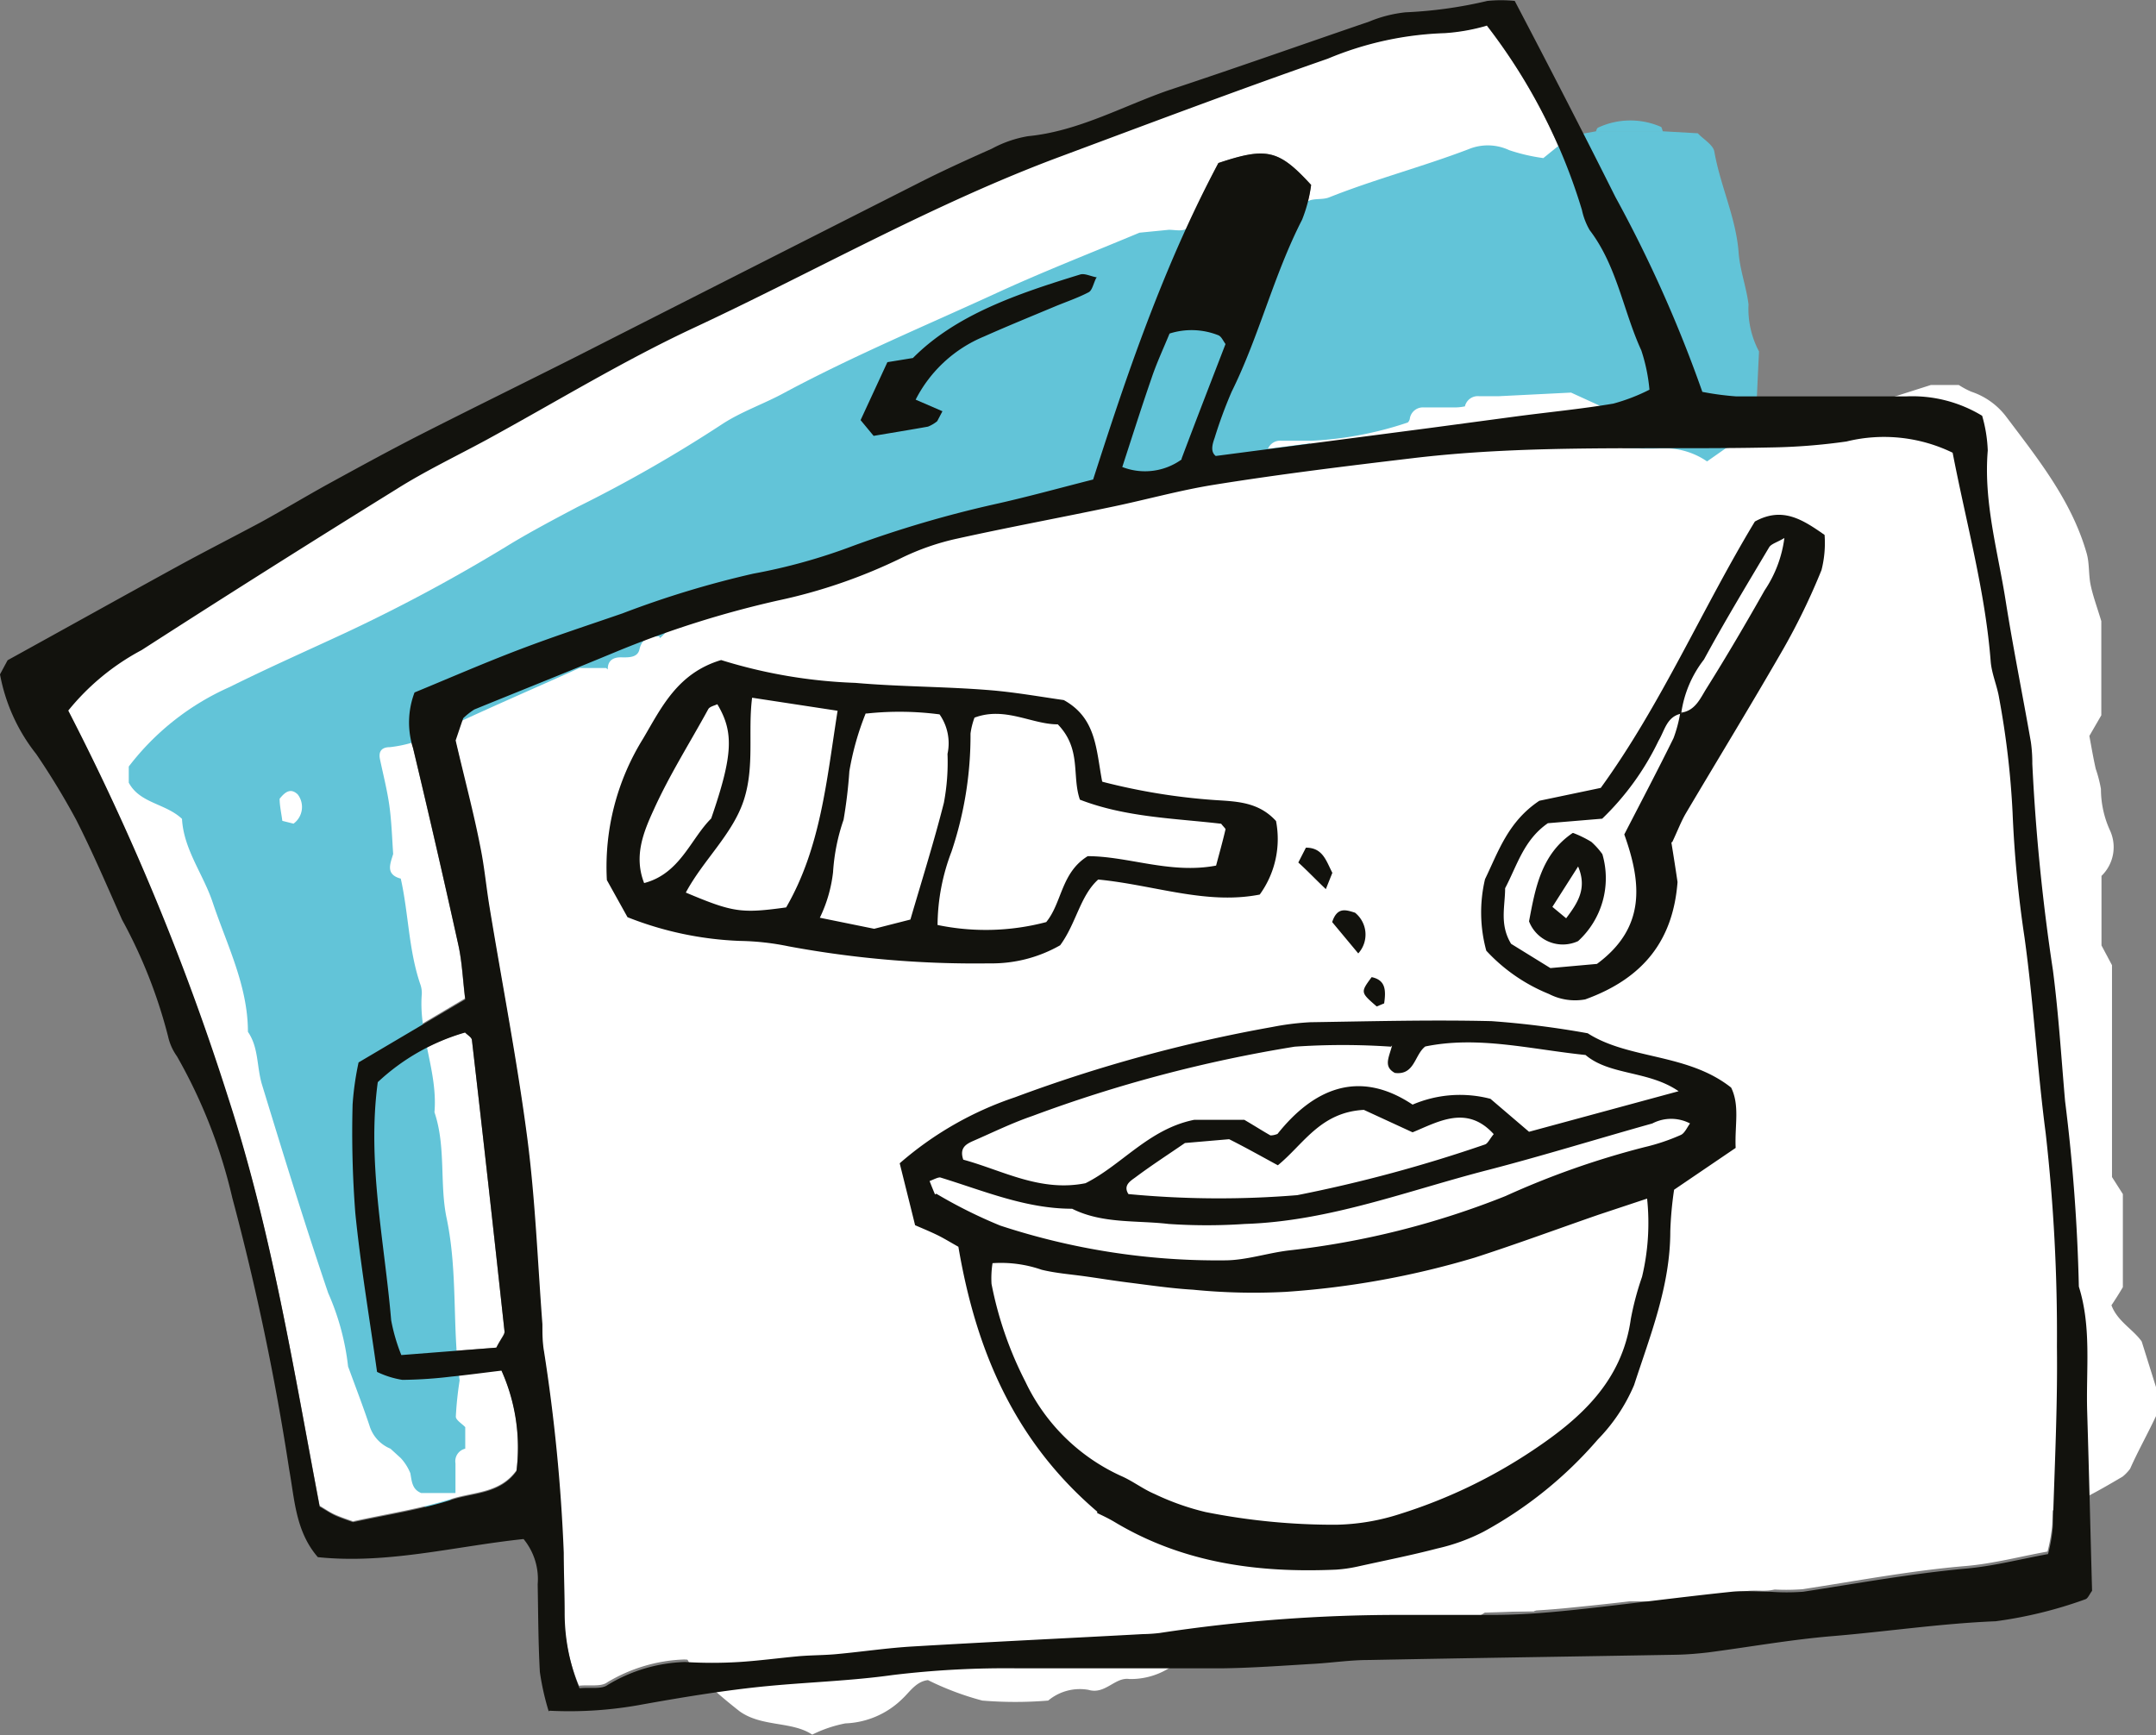<svg xmlns="http://www.w3.org/2000/svg" viewBox="0 0 119.05 95.83">
  <rect x="0" y="0" width="119.05" height="95.83" fill="#808080" stroke="none"/>
  <defs>
    <style>
      .cls-1{fill:#fff}.cls-2{fill:#62c4d8}.cls-3{fill:#12120d}
    </style>
  </defs>
  <g id="Ebene_2" data-name="Ebene 2">
    <g id="Farbe">
      <path class="cls-1" d="M96.91 23.61c1.63-.24 3.06.8 4.8.68l2.34-2.21 2.57-.82h1.54a4.7 4.7 0 00.69.37 4 4 0 011.92 1.37c1.77 2.35 3.62 4.65 4.45 7.55.16.55.1 1.17.22 1.75s.32 1.12.59 2v5.2l-.66 1.14c.09.47.2 1.14.35 1.81a7.37 7.37 0 01.29 1.12 5.5 5.5 0 00.5 2.29 2.21 2.21 0 01-.47 2.51v3.84l.58 1.09V65l.6.94v5.14c-.18.31-.39.64-.63 1 .33.89 1.2 1.33 1.67 2l.79 2.52v1.6c-.47 1-1 1.94-1.43 2.91a2.4 2.4 0 01-.41.43c-3.38 2-3.41 1.77-7.61 2.73a9.66 9.66 0 01-2.55.66c-.73 0-1.39.73-2.23.64-.92.9-2.37.2-3.31 1.11s-2.29.37-3.34 1c-.43.28-1.17.09-1.75.19a14.15 14.15 0 00-1.73.56h-9l-1 .56h-2.62l-1 .68h-2.15l-.92.6h-2.68l-1 .62h-1.87c-1 1.09-2.55.2-3.68.9l-.53.3H64.6a4 4 0 01-2.24.63c-.79-.12-1.33.87-2.25.6a2.72 2.72 0 00-2.23.59 22 22 0 01-3.64 0 15.87 15.87 0 01-3-1.13c-.64.07-1 .64-1.38 1a4.74 4.74 0 01-3.18 1.39 7.17 7.17 0 00-1.83.62c-1.13-.75-2.77-.41-4-1.28a30.06 30.06 0 01-2.54-2.22 28 28 0 01-2.61-6.44c-.35-1.09-.62-2.25-.87-3.39a7.62 7.62 0 00-.56-1.2c-.2-1.1.39-2.49-.63-3.61v-3.13l-.57-1V69.7c-.22-.37-.42-.71-.65-1.07v-4.5l-.55-.86v-5.66l-.64-1.09v-6.28c-.18-.28-.34-.53-.61-1v-6.13a10.81 10.81 0 012-4.81c.36-.43 1-.67.89-1.43l.09.08c.48 0 .64-.28.75-.67.4 0 .87 0 1-.44.15-.65.58-.71 1.09-.72h7.1c.2-.11.54-.32.91-.55h2l2.37-1.22h2.47a4.37 4.37 0 012-.64 14.11 14.11 0 002.24-.56c2-.45 3.85-1.37 5.93-1.42.57-.56 1.31-.31 2-.42a14.07 14.07 0 012.24-.55c1.69 0 3.22-1 5-.65 1.36-.88 2.88-.53 4.37-.61a2.54 2.54 0 012.05-.5c1 .25 1.58-.79 2.54-.64 1.52.24 2.88-.41 4.26-.9a4.22 4.22 0 01.82-.29 6 6 0 002.33-.34 7.41 7.41 0 012.19-.49l.35-.58a16.25 16.25 0 002.09.05 4.13 4.13 0 012.54.72l2.67-1.87"/>
      <path class="cls-2" d="M71.81 11.58l-.34.56h-5.15c.1-.15.18-.4.32-.44.8-.25 1.62-.46 2.61-.73a4.88 4.88 0 002.56.61M25.69 78.81c-.18-.19-.52-.39-.52-.58a19.09 19.09 0 01.21-2l.9.44a11.08 11.08 0 010 1.63c0 .19-.39.34-.59.51M25.18 82.48v-1.64a.72.72 0 01.54-.81c.81.15.72.83.58 1.3a1.48 1.48 0 01-1.09 1.15M91.82 7.28h-3.69c0-.08.06-.22.13-.24A4.21 4.21 0 0191.7 7c.06 0 .08.17.12.25M23.28 82.5h1.9c-.37.4-.74.8-1 1.13-.84-.12-.79-.66-.87-1.11M22.13 48.52c-.86-.23-.58-.82-.42-1.36l.9.44c.1.54-.06.82-.48.92M65.76 12.21c-.19.74-.76.56-1.27.52.21-.7.76-.57 1.27-.52M21 41.92c-.09-.44.11-.64.55-.66l-.55.66M21.56 80l.59.57c-.41 0-.6-.16-.59-.57"/>
      <path class="cls-1" d="M72.41 24.29a19.92 19.92 0 005.3-1c.06 0 .09-.17.14-.25h1.65a.7.7 0 00.78-.59 2.78 2.78 0 00.58-.06l1.08.05a.73.73 0 00.79-.58l4-.2 1.89.86c.26.6.62 1.38 1 2.16-.1.18-.2.35-.35.59a7.41 7.41 0 00-2.19.49 5.77 5.77 0 01-2.33.34 4.47 4.47 0 00-.82.29c-1.38.49-2.74 1.13-4.26.9-1-.16-1.55.89-2.54.64a2.54 2.54 0 00-2.22.57c-1.49.08-3-.27-4.37.61-1.73-.39-3.26.66-5 .65a14.07 14.07 0 00-2.24.55c-.68.11-1.42-.14-2 .42-2.07.05-3.94 1-5.92 1.42a13.11 13.11 0 01-2.24.56 4.41 4.41 0 00-2 .64h-2.37l-2.38 1.22h-2c-.38.23-.71.44-.91.55H36.4c.22-.19.42-.48.67-.56 5.46-1.67 10.85-3.52 16.22-5.45.52-.19 1.27.16 1.52-.65h1.09a.7.7 0 00.76-.59 5.51 5.51 0 00.57-.06l2.25.05a.74.74 0 00.82-.59 35.33 35.33 0 004.27-.79 36.73 36.73 0 015-1.25c.14 0 .24-.27.36-.41h1.66a.72.72 0 00.78-.59M33.59 37c0-.51.31-.66.75-.67-.11.39-.27.71-.75.67"/>
      <path class="cls-2" d="M16.2 45.49l-.64-.16c-.05-.39-.11-.84-.15-1.22.35-.4.65-.6 1-.24a1.14 1.14 0 01-.24 1.62M60.3 27.33a.74.74 0 01-.82.59l-2.25-.05a.77.77 0 01.83-.56h2.24M72.41 24.29a.72.72 0 01-.78.59H70a.72.72 0 01.78-.6h1.66M80.28 22.47a.7.7 0 01-.78.59h-1.65a.73.73 0 01.78-.6h1.65M82.73 21.88a.73.73 0 01-.79.58c-.36 0-.72 0-1.08-.05a.73.73 0 01.79-.56h1.08M56.66 27.93a.7.7 0 01-.76.59h-1.09a.71.71 0 01.77-.58h1.08"/>
      <path class="cls-1" d="M76.43 55.41c.11-.75.07-1.29-.69-1.45-.62.84-.62.84.28 1.62l.41-.17m-3.22-6.31l.36-.9c-.34-.65-.52-1.38-1.46-1.39l-.42.82c.49.48 1 .94 1.52 1.47M75 52.65a1.55 1.55 0 00-.18-2.25c-.5-.15-1-.34-1.26.52L75 52.65m17.34-6.15c.31-.66.49-1.14.74-1.57 1.8-3 3.64-6 5.4-9.11a36.15 36.15 0 002.1-4.34 6.08 6.08 0 00.17-1.94c-1.24-.87-2.34-1.57-3.85-.74-2.9 4.8-5.18 10.12-8.49 14.71l-3.41.71c-1.79 1.16-2.32 2.83-3 4.33a8 8 0 00.14 3.93 9.66 9.66 0 003.45 2.39 3.18 3.18 0 002 .3c3.3-1.19 4.86-3.35 5.1-6.48-.1-.69-.21-1.38-.34-2.19m-31.43-3.28c-.34-1.77-.31-3.49-2.12-4.5-1.22-.17-2.61-.42-4-.54-2.5-.21-5-.19-7.51-.41a28.15 28.15 0 01-7.41-1.26c-2.42.72-3.32 2.65-4.31 4.34a13.41 13.41 0 00-2 7.81l1.14 2.05A18.65 18.65 0 0040.87 52a14.39 14.39 0 012.69.3 55.66 55.66 0 0011.08.94 7.61 7.61 0 003.91-1c.89-1.21 1.06-2.73 2.11-3.63 3.08.3 6 1.41 8.91.83a5.23 5.23 0 00.9-4.06c-1-1.07-2.2-1.08-3.4-1.16a34.23 34.23 0 01-6.15-1m-.31 40.26c.11.06.57.26 1 .52 3.77 2.25 7.9 2.8 12.19 2.61a7.93 7.93 0 001.2-.17c1.47-.31 3-.6 4.41-1a10.71 10.71 0 002.54-.92 22.56 22.56 0 006.32-5.1 9.73 9.73 0 002-3c.87-2.77 2-5.5 2-8.49a20 20 0 01.21-2.21l3.4-2.31c-.06-1.22.24-2.32-.25-3.33-2.41-2-5.64-1.58-7.92-3a50 50 0 00-5.31-.67c-3.32-.08-6.65 0-10 .06a14.74 14.74 0 00-2.09.26 81.52 81.52 0 00-14.26 3.87 18.73 18.73 0 00-6.35 3.64c.29 1.17.58 2.32.85 3.42.49.21.86.36 1.22.53s.69.39 1.17.66c.94 5.53 3 10.59 7.67 14.63M107.82 25c.75 3.84 1.77 7.53 2.07 11.35 0 .7.36 1.37.47 2.06a47.49 47.49 0 01.74 6.3 64.09 64.09 0 00.66 6.91c.5 3.6.7 7.23 1.17 10.82a98.64 98.64 0 01.62 11.77c0 3.32-.13 6.65-.23 10a9.66 9.66 0 01-.26 1.47c-1.59.29-3 .67-4.52.8-3 .25-6 .82-9 1.28a12.22 12.22 0 01-1.82 0h-2.11c-2.9.33-5.79.72-8.69 1-1.51.16-3 .24-4.53.28-1.72.06-3.43 0-5.15 0a87.7 87.7 0 00-13.25 1c-.3 0-.6 0-.9.06-4.23.23-8.46.43-12.69.68-1.4.08-2.79.29-4.19.42-.71.07-1.41.06-2.12.12-1.1.1-2.2.25-3.3.32a24.67 24.67 0 01-3 0 8.84 8.84 0 00-4.27 1.27c-.34.25-1 .12-1.55.18a10.93 10.93 0 01-.84-4.13c0-1.11 0-2.22-.05-3.33a96.44 96.44 0 00-1.09-11.12c-.08-.5 0-1-.09-1.51-.26-3.42-.39-6.85-.83-10.25-.56-4.28-1.39-8.53-2.09-12.79-.18-1.09-.28-2.2-.51-3.28-.39-1.87-.85-3.72-1.36-5.91.08-.25.27-.81.42-1.23a3.22 3.22 0 01.61-.47c2.67-.93 5.28-1.97 7.86-3.07a55.2 55.2 0 018.9-2.84 29.61 29.61 0 006.84-2.35 13.65 13.65 0 013.11-1.08c2.85-.63 5.72-1.16 8.57-1.76 1.87-.39 3.72-.91 5.6-1.21 3.67-.59 7.37-1 11.07-1.48 6.54-.77 13.1-.44 19.65-.58a33.15 33.15 0 004.2-.33 8.67 8.67 0 015.86.62"/>
      <path class="cls-1" d="M60.53 15.35c-.37-.07-.69-.24-.93-.16-3.45 1.06-6.85 2.21-9.23 4.61L49 20l-1.48 3.2.72.87c1.06-.18 2-.33 3-.51a1.9 1.9 0 00.51-.3l.29-.55-1.48-.64a7.42 7.42 0 013.76-3.48c1.28-.59 2.58-1.1 3.87-1.59.64-.27 1.31-.49 1.92-.81.2-.11.26-.47.42-.79m21.56-14a31.57 31.57 0 015.25 10.17 3.78 3.78 0 00.43 1.12c1.51 2 1.82 4.46 2.85 6.64a9.63 9.63 0 01.45 2.17 10.39 10.39 0 01-2 .77c-1.79.3-3.59.47-5.39.71l-4.78.65-11.77 1.53c-.29-.19-.2-.57-.06-1a25.07 25.07 0 01.93-2.51c1.52-3.07 2.32-6.44 3.89-9.49a8.2 8.2 0 00.5-1.93c-1.79-2-2.46-2.1-5.12-1.22a103.14 103.14 0 00-6.91 17.41c-1.79.45-3.62 1-5.47 1.37a61.92 61.92 0 00-7.81 2.3 31.72 31.72 0 01-5.5 1.53 53.35 53.35 0 00-7.21 2.19c-1.91.62-3.82 1.25-5.7 2s-3.9 1.59-5.79 2.37a4.7 4.7 0 00-.08 3.09q1.29 5.42 2.5 10.86c.21 1 .25 2 .38 3l-5.88 3.49a16.2 16.2 0 00-.33 2.32 58.06 58.06 0 00.15 6c.29 2.89.78 5.77 1.2 8.77a5.41 5.41 0 001.4.45 24.5 24.5 0 002.7-.19c.89-.09 1.79-.21 2.76-.33a10.27 10.27 0 01.84 5.55c-.9 1.26-2.35 1.19-3.55 1.57-1.72.55-3.52.82-5.48 1.25-.19-.07-.57-.19-.94-.35s-.52-.29-.9-.51C16.22 75.67 15 68 12.58 60.64a137.28 137.28 0 00-8.85-21.43 13.13 13.13 0 014.05-3.34q7-4.5 14.06-8.88c1.62-1 3.36-1.83 5-2.74 3.81-2.07 7.52-4.35 11.44-6.18 6.75-3.15 13.25-6.86 20.25-9.46 4.91-1.83 9.81-3.68 14.75-5.4a18.43 18.43 0 016.5-1.41 10.66 10.66 0 002.31-.41"/>
      <path class="cls-1" d="M27.41 74.42l-5.25.41a10.12 10.12 0 01-.56-1.92c-.37-4.37-1.34-8.72-.74-13.15A11.84 11.84 0 0125.68 57c.13.14.36.27.38.43.62 5.36 1.21 10.72 1.8 16.09 0 .16-.17.34-.45.88M65.24 25.34a3.46 3.46 0 01-3.28.42c.55-1.69 1-3.3 1.61-4.89.29-.84.67-1.65 1-2.48a4 4 0 012.71.1c.16.08.25.3.38.48-.77 2-1.55 4.07-2.43 6.37M54.77 69.76a6.78 6.78 0 012.76.36c.79.19 1.59.24 2.39.36s1.58.24 2.37.34c1.2.15 2.4.33 3.6.4a33.88 33.88 0 005.13.12 47.46 47.46 0 0010.37-1.82c2.29-.74 4.56-1.58 6.84-2.37.83-.29 1.67-.55 2.68-.89a12.82 12.82 0 01-.28 4.32 14.84 14.84 0 00-.63 2.33c-.48 3.42-2.74 5.47-5.41 7.25a28.55 28.55 0 01-7.32 3.51 11.79 11.79 0 01-3.55.59 35.5 35.5 0 01-7.2-.69 14.09 14.09 0 01-2.82-1c-.64-.28-1.21-.72-1.86-1a10.79 10.79 0 01-5.27-5.2 20.23 20.23 0 01-1.87-5.4 4.78 4.78 0 01.06-1.17M76.83 57.76c-.18.68-.49 1.17.15 1.52 1.1.14 1.08-1 1.68-1.46 2.92-.6 5.78.15 8.85.47 1.35 1.14 3.47.85 5.15 2l-8.27 2.24-2.13-1.82A6.65 6.65 0 0078 61c-3-2-5.46-.87-7.52 1.55-.21 0-.33.11-.39.08-.44-.25-.86-.52-1.44-.86h-2.81c-2.45.53-4 2.47-5.94 3.5-2.52.5-4.59-.71-6.75-1.3-.22-.57.1-.79.46-1 1.11-.48 2.2-1 3.34-1.41a75.61 75.61 0 0114.56-3.76 39 39 0 015.32 0"/>
      <path class="cls-1" d="M51.65 65.92c-.09-.22-.2-.48-.3-.74.22-.08.43-.24.58-.2 2.39.74 4.72 1.73 7.29 1.73 1.68.88 3.55.63 5.33.84a31 31 0 004.2 0c4.7-.12 9-1.83 13.51-3 3-.78 6-1.71 9-2.55a2.25 2.25 0 012.08 0c-.18.22-.3.55-.52.64a10.93 10.93 0 01-2 .67 46.24 46.24 0 00-7.67 2.7 46 46 0 01-11.94 3c-1.2.14-2.38.52-3.57.55a38.36 38.36 0 01-12.44-1.92 26.81 26.81 0 01-3.53-1.76"/>
      <path class="cls-1" d="M78 62.53c1.48-.59 3-1.5 4.55.1-.23.28-.33.52-.48.57A78.82 78.82 0 0171.58 66a53 53 0 01-9.32-.06c-.31-.48.12-.73.38-.92.88-.66 1.81-1.26 2.74-1.9l2.44-.22 2.69 1.45c1.42-1.16 2.34-2.93 4.75-3.06L78 62.53M58.4 40c1.35 1.38.78 2.84 1.24 4.18 2.53 1 5.25 1 7.8 1.33.14.18.26.26.24.31-.16.67-.35 1.34-.52 2-2.52.43-4.85-.48-7.09-.52-1.48.92-1.41 2.57-2.29 3.64a13 13 0 01-6 .15 11.51 11.51 0 01.77-4 20.14 20.14 0 001.05-6.52 4 4 0 01.22-.88c1.68-.59 3.16.33 4.59.37M47.78 39.4a17 17 0 014 .05 2.78 2.78 0 01.44 2.18 12.11 12.11 0 01-.2 2.7c-.54 2.13-1.2 4.23-1.85 6.45l-2 .51-3-.61a7.75 7.75 0 00.83-2.52 11.41 11.41 0 01.59-2.89c.16-.88.24-1.78.33-2.68a14.74 14.74 0 01.89-3.19M46.23 39.25c-.61 3.85-.93 7.56-2.84 10.86-2.48.34-2.93.28-5.54-.82.95-1.78 2.54-3.12 3.19-5.1s.23-3.78.47-5.66l4.72.72"/>
      <path class="cls-1" d="M35.55 48.77c-.6-1.5 0-2.84.54-4.08.88-1.9 2-3.7 3-5.53.08-.14.33-.19.5-.27.92 1.54.87 2.8-.34 6.31-1.14 1.13-1.69 3.06-3.72 3.57M86.87 46c-1.75 1.18-2.07 3.09-2.41 4.88a2 2 0 002.71 1.09 4.71 4.71 0 001.34-4.8 4.08 4.08 0 00-.61-.68 6 6 0 00-1-.49m6-6.62a7.3 7.3 0 01-.37 1.41c-.88 1.79-1.81 3.55-2.72 5.32 1 2.68 1.2 5.16-1.51 7.15l-2.57.23-2.23-1.37c-.66-1.11-.33-2.12-.34-3.07.67-1.27 1-2.67 2.36-3.59l3-.25a14.93 14.93 0 003.11-4.3c.35-.58.45-1.36 1.3-1.51z"/>
      <path class="cls-1" d="M92.88 39.4a6.33 6.33 0 011.25-3c1.15-2.1 2.39-4.15 3.61-6.2.12-.19.42-.26.84-.51a6.72 6.72 0 01-1.09 2.89c-1 1.82-2.09 3.63-3.2 5.4-.35.55-.63 1.28-1.46 1.35zM86.48 50.71l-.76-.63 1.42-2.23c.52 1.23 0 2-.66 2.86"/>
      <path class="cls-2" d="M16.2 45.49a1.14 1.14 0 00.24-1.62c-.38-.36-.68-.16-1 .24 0 .38.1.83.15 1.22l.64.16M36.4 35.14c-.51 0-.94.07-1.09.72-.1.45-.57.45-1 .44s-.76.16-.75.67l-.09-.08H32c-2.8 1.26-5.67 2.49-8.47 3.84a7 7 0 01-2 .53c-.44 0-.64.22-.55.66.18.86.4 1.71.52 2.57s.15 1.78.21 2.67c-.16.54-.44 1.13.42 1.36.43 1.92.43 3.92 1.07 5.81a1.44 1.44 0 01.09.58c-.18 2.22.89 4.29.7 6.51.65 1.92.27 4 .68 5.89.62 3 .29 6 .71 8.92a19.09 19.09 0 00-.21 2c0 .19.34.39.52.58V80a.71.71 0 00-.54.81v1.64h-1.89c-.5-.2-.52-.63-.6-1.09a2.74 2.74 0 00-.53-.84l-.57-.52a2 2 0 01-1.16-1.28c-.31-.93-.66-1.85-1.18-3.26a13.79 13.79 0 00-1.1-4.06c-1.3-3.83-2.49-7.7-3.67-11.56-.28-1-.17-2-.76-2.86 0-2.54-1.16-4.8-1.94-7.13-.52-1.57-1.61-2.94-1.7-4.63-.91-.86-2.33-.85-2.94-2v-.89a14.29 14.29 0 015.57-4.39c2.11-1.05 4.26-2 6.41-3A92.59 92.59 0 0028.25 30c1.19-.71 2.4-1.35 3.63-2a76.5 76.5 0 008-4.58c1.07-.7 2.32-1.12 3.45-1.74 3.73-2 7.67-3.65 11.53-5.42 2.59-1.2 5.26-2.24 8.06-3.41l1.62-.16c.51 0 1.08.22 1.27-.52a3.57 3.57 0 01.56-.07h5.15c.15-.25.24-.41.34-.56.29-.75 1-.43 1.53-.64 2.51-1 5.16-1.69 7.7-2.66a2.78 2.78 0 012.24.05 10.12 10.12 0 001.89.44l1.52-1.23 1.39-.25h3.69l1.93.11c.28.31.84.63.91 1C95 10.29 95.85 12 96 13.91c.07 1 .43 1.93.55 2.9a5 5 0 00.58 2.6c-.07 1.4-.13 2.8-.2 4.2l-2.67 1.87a4.13 4.13 0 00-2.54-.72 16.25 16.25 0 01-2.09-.05c-.35-.79-.71-1.57-1-2.17l-1.88-.86-4 .2h-1.07a.73.73 0 00-.79.56 2.78 2.78 0 01-.58.06h-1.68a.73.73 0 00-.78.6c0 .08-.08.23-.14.24a19.54 19.54 0 01-5.3 1h-1.66a.72.72 0 00-.78.6c-.12.14-.22.39-.36.41a36.73 36.73 0 00-5 1.25 35.33 35.33 0 01-4.27.79H58.1a.76.76 0 00-.83.56 5.51 5.51 0 01-.57.06h-1.07a.72.72 0 00-.78.58c-.25.8-1 .45-1.52.64-5.37 1.93-10.76 3.78-16.21 5.45-.26.08-.45.37-.68.56"/>
    </g>
    <g id="Illu">
      <path class="cls-3" d="M78 62.53l-2.69-1.24c-2.41.13-3.33 1.9-4.75 3.06-.94-.51-1.81-1-2.69-1.44l-2.44.21c-.93.64-1.86 1.24-2.74 1.9-.26.19-.69.44-.38.92a53 53 0 009.32.06A78.82 78.82 0 0082 63.2c.15-.05.25-.29.48-.57-1.48-1.63-3.05-.69-4.48-.1m-26.3 3.39a26.81 26.81 0 003.53 1.76 38.36 38.36 0 0012.39 1.92c1.19 0 2.37-.41 3.57-.55a46 46 0 0011.94-3 46.24 46.24 0 017.67-2.7 11.19 11.19 0 002-.67c.22-.09.35-.41.52-.64a2.25 2.25 0 00-2.08 0c-3 .84-6 1.77-9 2.55-4.46 1.14-8.81 2.85-13.5 3a31.15 31.15 0 01-4.21 0c-1.78-.21-3.65 0-5.33-.84-2.57 0-4.9-1-7.29-1.73-.15 0-.36.12-.58.2.1.26.21.53.3.74m25.18-8.16a39 39 0 00-5.32 0A76.35 76.35 0 0057 61.63c-1.14.39-2.23.93-3.34 1.41-.36.17-.68.39-.47 1 2.17.59 4.24 1.8 6.75 1.3 2-1 3.5-3 6-3.5h2.77c.58.34 1 .61 1.44.86.06 0 .18 0 .39-.08C72.5 60.16 75 59 78 61a6.65 6.65 0 014.3-.32l2.13 1.82 8.26-2.24c-1.67-1.15-3.79-.86-5.14-2-3.07-.32-5.93-1.07-8.85-.47-.6.46-.58 1.6-1.68 1.46-.64-.35-.33-.84-.15-1.52m-22.06 12a5.33 5.33 0 00-.06 1.17 20.23 20.23 0 001.87 5.4 10.79 10.79 0 005.27 5.2c.65.28 1.22.73 1.86 1a14.09 14.09 0 002.82 1 36.24 36.24 0 007.2.7 12.13 12.13 0 003.55-.6 28.55 28.55 0 007.32-3.51c2.67-1.78 4.93-3.83 5.41-7.25a16 16 0 01.62-2.33 12.82 12.82 0 00.28-4.32l-2.68.89c-2.28.79-4.55 1.63-6.84 2.37A47.46 47.46 0 0171 71.34a33.88 33.88 0 01-5.13-.12c-1.2-.07-2.4-.25-3.6-.4-.79-.1-1.58-.23-2.37-.34s-1.6-.17-2.38-.36a6.86 6.86 0 00-2.77-.36m5.84 13.72c-4.69-4-6.73-9.1-7.67-14.63-.48-.27-.82-.48-1.17-.65s-.73-.33-1.22-.54c-.27-1.1-.56-2.25-.85-3.42a18.73 18.73 0 016.35-3.64 81.52 81.52 0 0114.24-3.89 14.74 14.74 0 012.09-.26c3.33-.05 6.66-.14 10-.06a50 50 0 015.31.67c2.28 1.46 5.51 1.09 7.92 3 .49 1 .19 2.11.25 3.33l-3.4 2.31a20 20 0 00-.21 2.3c0 3-1.1 5.72-2 8.49a9.73 9.73 0 01-2 3 22.56 22.56 0 01-6.32 5.1 10.71 10.71 0 01-2.54.92c-1.45.38-2.93.67-4.41 1a7.93 7.93 0 01-1.19.17c-4.29.19-8.42-.36-12.19-2.61-.43-.26-.89-.46-1-.52M35.55 48.77c2-.51 2.58-2.44 3.72-3.57 1.21-3.51 1.26-4.77.34-6.31-.17.08-.42.13-.5.27-1 1.83-2.14 3.63-3 5.53-.57 1.24-1.13 2.58-.54 4.08m10.68-9.52l-4.72-.72c-.24 1.88.15 3.79-.46 5.66s-2.25 3.32-3.2 5.1c2.61 1.1 3.06 1.16 5.54.82 1.91-3.3 2.23-7 2.84-10.86m1.55.15a15.36 15.36 0 00-.9 3.19 26.49 26.49 0 01-.32 2.68 10.91 10.91 0 00-.58 2.89 7.75 7.75 0 01-.73 2.52l3 .61 2-.51c.65-2.22 1.31-4.32 1.85-6.45a12.11 12.11 0 00.2-2.7 2.78 2.78 0 00-.44-2.18 17 17 0 00-4-.05m10.52.6c-1.43 0-2.91-1-4.59-.37a4 4 0 00-.22.88 20.14 20.14 0 01-1.05 6.52 11.52 11.52 0 00-.77 4.05 13.09 13.09 0 006-.16c.88-1.07.81-2.72 2.29-3.64 2.24 0 4.57 1 7.09.52.17-.64.36-1.31.52-2 0-.05-.1-.13-.24-.31-2.55-.3-5.27-.35-7.8-1.33-.46-1.34.11-2.8-1.24-4.18m2.52 3.2a34.23 34.23 0 006.15 1c1.2.08 2.43.09 3.4 1.16a5.23 5.23 0 01-.9 4.06c-2.95.58-5.83-.53-8.92-.83-1 .9-1.21 2.42-2.1 3.63a7.61 7.61 0 01-3.91 1 56.41 56.41 0 01-11.08-.94 14.39 14.39 0 00-2.69-.3 18.7 18.7 0 01-6.21-1.31l-1.14-2.05a13.41 13.41 0 012-7.81c1-1.69 1.89-3.62 4.31-4.34a28.15 28.15 0 007.41 1.26c2.51.22 5 .2 7.51.41 1.4.12 2.79.37 4 .54 1.81 1 1.78 2.73 2.12 4.5M92.88 39.4c-.85.15-.95.93-1.3 1.51a14.93 14.93 0 01-3.11 4.3l-3 .25c-1.33.92-1.69 2.32-2.36 3.59 0 1-.32 2 .33 3.07l2.17 1.34 2.57-.23c2.71-2 2.47-4.47 1.51-7.15.91-1.77 1.84-3.53 2.72-5.32a7.4 7.4 0 00.37-1.4c.83-.08 1.11-.81 1.46-1.36 1.11-1.77 2.17-3.58 3.2-5.4a6.72 6.72 0 001.09-2.89c-.42.25-.72.32-.84.51-1.22 2.05-2.46 4.1-3.6 6.2a6.24 6.24 0 00-1.26 3m-.54 7.1c.13.81.24 1.5.34 2.19-.24 3.13-1.8 5.29-5.1 6.48a3.14 3.14 0 01-2-.3 9.61 9.61 0 01-3.46-2.39 8 8 0 01-.07-3.95c.73-1.5 1.26-3.17 3-4.33l3.39-.71C91.72 38.92 94 33.6 96.9 28.8c1.51-.83 2.61-.13 3.85.74a6.08 6.08 0 01-.17 1.94 36.15 36.15 0 01-2.1 4.34c-1.76 3.06-3.6 6.07-5.4 9.11-.25.43-.43.91-.74 1.57M75 52.65l-1.44-1.73c.28-.86.77-.67 1.26-.52a1.55 1.55 0 01.18 2.25M73.21 49.1c-.56-.53-1-1-1.52-1.47l.42-.82c.94 0 1.12.74 1.46 1.39l-.36.9M76.43 55.41l-.41.17c-.9-.78-.9-.78-.28-1.62.76.16.8.7.69 1.45M60.53 15.35c-.16.32-.22.69-.42.79-.61.32-1.28.54-1.92.81-1.29.54-2.59 1.07-3.87 1.64a7.42 7.42 0 00-3.76 3.48l1.48.64-.29.55a1.9 1.9 0 01-.51.3c-1 .18-1.94.33-3 .51l-.72-.87L49 20l1.41-.23c2.38-2.4 5.78-3.55 9.23-4.61.24-.08.56.09.93.16"/>
      <path class="cls-3" d="M86.48 50.71c.62-.83 1.18-1.63.66-2.86l-1.42 2.23.76.63m.39-4.71a6 6 0 011 .49 4.08 4.08 0 01.61.68 4.71 4.71 0 01-1.34 4.8 2 2 0 01-2.71-1.09c.34-1.79.66-3.7 2.41-4.88"/>
      <path class="cls-3" d="M65.24 25.34C66.12 23 66.9 21 67.67 19c-.13-.18-.22-.4-.38-.48a4 4 0 00-2.71-.1c-.34.83-.72 1.64-1 2.48-.55 1.59-1.06 3.2-1.61 4.89a3.46 3.46 0 003.28-.42M27.41 74.42c.28-.54.47-.72.45-.88q-.87-8.06-1.8-16.09c0-.16-.25-.29-.38-.43a11.84 11.84 0 00-4.82 2.74c-.6 4.43.37 8.78.74 13.15a10.12 10.12 0 00.56 1.92l5.25-.41m54.68-73a10.77 10.77 0 01-2.31.41 18.21 18.21 0 00-6.46 1.41c-4.94 1.72-9.84 3.57-14.75 5.4-7 2.6-13.5 6.31-20.25 9.46-3.92 1.83-7.63 4.1-11.44 6.18-1.68.91-3.42 1.74-5 2.74Q14.81 31.4 7.82 35.9a13.13 13.13 0 00-4.05 3.34 137.28 137.28 0 018.85 21.43c2.38 7.33 3.6 15 5.03 22.53.38.22.63.39.9.51s.75.28.94.35c2-.43 3.76-.7 5.48-1.25 1.2-.38 2.65-.31 3.55-1.57a10.45 10.45 0 00-.83-5.55c-1 .12-1.88.24-2.77.33a24.48 24.48 0 01-2.7.18 5 5 0 01-1.4-.44c-.42-3-.91-5.87-1.2-8.77a58.06 58.06 0 01-.15-6 16.2 16.2 0 01.33-2.32l5.89-3.48c-.13-1.07-.17-2.08-.38-3q-1.2-5.45-2.5-10.87a4.67 4.67 0 01.08-3.08c1.89-.78 3.82-1.62 5.79-2.37s3.79-1.34 5.7-2a53.35 53.35 0 017.21-2.19 31.72 31.72 0 005.5-1.53 62.41 62.41 0 017.81-2.3c1.85-.41 3.68-.92 5.46-1.37C61.81 22 64 15.11 67.28 9c2.66-.89 3.33-.74 5.12 1.21a8 8 0 01-.5 1.92c-1.57 3.06-2.37 6.43-3.89 9.5a25.07 25.07 0 00-.94 2.55c-.14.39-.23.77.06 1l11.78-1.54 4.78-.64c1.8-.24 3.6-.41 5.39-.71a10.39 10.39 0 002-.77 9.63 9.63 0 00-.45-2.17c-1-2.18-1.34-4.66-2.85-6.64a3.78 3.78 0 01-.43-1.12 31.57 31.57 0 00-5.26-10.2M107.82 25a8.67 8.67 0 00-5.86-.62 33.16 33.16 0 01-4.21.33c-6.54.14-13.1-.19-19.64.58-3.7.44-7.4.89-11.07 1.48-1.88.3-3.73.82-5.6 1.21-2.85.6-5.72 1.13-8.57 1.76a13.65 13.65 0 00-3.11 1.08 29.61 29.61 0 01-6.84 2.35A55.2 55.2 0 0034 36c-2.6 1.08-5.21 2.12-7.81 3.18a3.92 3.92 0 00-.61.48c-.15.42-.34 1-.42 1.23.51 2.19 1 4 1.37 5.91.22 1.08.32 2.19.5 3.28.7 4.26 1.53 8.51 2.09 12.8.44 3.39.57 6.82.83 10.24 0 .5 0 1 .09 1.51a96.44 96.44 0 011.09 11.12c0 1.11.05 2.22.05 3.33a10.93 10.93 0 00.82 4.15c.59-.06 1.21.07 1.55-.18a8.73 8.73 0 014.27-1.27 24.67 24.67 0 003 0c1.1-.07 2.2-.22 3.3-.32.71-.06 1.41-.05 2.12-.12 1.4-.13 2.79-.34 4.2-.42 4.22-.25 8.45-.45 12.67-.68a9.07 9.07 0 00.91-.06 87.7 87.7 0 0113.25-1h5.15c1.51 0 3-.12 4.53-.28 2.9-.31 5.79-.7 8.68-1 .7-.07 1.42 0 2.12 0a12.22 12.22 0 001.82 0c3-.46 5.94-1 9-1.28 1.48-.13 2.94-.51 4.52-.8a8.56 8.56 0 00.26-1.47c.1-3.33.27-6.66.23-10a98.58 98.58 0 00-.62-11.76c-.47-3.59-.67-7.22-1.17-10.82a64.09 64.09 0 01-.66-6.91 47.29 47.29 0 00-.74-6.3c-.11-.69-.42-1.36-.47-2.06-.3-3.82-1.32-7.51-2.07-11.35M30.3 94.51a14.22 14.22 0 01-.49-2.18c-.09-1.61-.09-3.22-.12-4.84a3.48 3.48 0 00-.78-2.5c-3.8.4-7.52 1.4-11.36 1-1.23-1.42-1.28-3.18-1.58-4.83a139.56 139.56 0 00-3.14-15 28.91 28.91 0 00-3.06-7.83 3 3 0 01-.49-1.1 27.68 27.68 0 00-2.54-6.44c-.84-1.89-1.63-3.74-2.54-5.53A41.34 41.34 0 002 41.64a10 10 0 01-2-4.4l.42-.78c3.3-1.82 6.37-3.53 9.45-5.22 1.5-.82 3-1.58 4.53-2.4 1.24-.68 2.45-1.41 3.68-2.09 1.68-.92 3.36-1.84 5.06-2.71 2.87-1.46 5.77-2.88 8.65-4.33q9.43-4.79 18.87-9.57c1.35-.69 2.72-1.31 4.11-1.93a6.4 6.4 0 012-.69c2.75-.27 5.15-1.62 7.71-2.52 3.72-1.23 7.42-2.54 11.13-3.81a7.19 7.19 0 012-.51 24.06 24.06 0 004.52-.63 7.54 7.54 0 011.51 0c1.92 3.66 3.76 7.23 5.56 10.83A72.29 72.29 0 0194 21.64a15.88 15.88 0 001.87.25h9.38a7.43 7.43 0 014.2 1.07 7.87 7.87 0 01.31 1.92c-.24 2.87.57 5.6 1 8.37.41 2.58.93 5.15 1.38 7.72a8.2 8.2 0 01.08 1.21 111.87 111.87 0 001.14 11.41c.31 2.39.46 4.81.67 7.22a100.12 100.12 0 01.76 10.24c.71 2.26.39 4.59.46 6.9.1 3.31.18 6.61.27 9.9-.14.18-.23.43-.38.47a23.75 23.75 0 01-4.94 1.21c-3 .12-6 .57-9 .82-2.3.19-4.58.6-6.87.9-.6.07-1.21.12-1.81.13-5.65.1-11.3.18-16.95.29-1 0-2 .15-3 .21-1.71.1-3.43.23-5.14.25h-11.2a52 52 0 00-6.94.37c-2.28.32-4.61.39-6.91.61s-4.78.63-7.16 1.06a21.9 21.9 0 01-4.89.3"/>
    </g>
  </g>
</svg>
